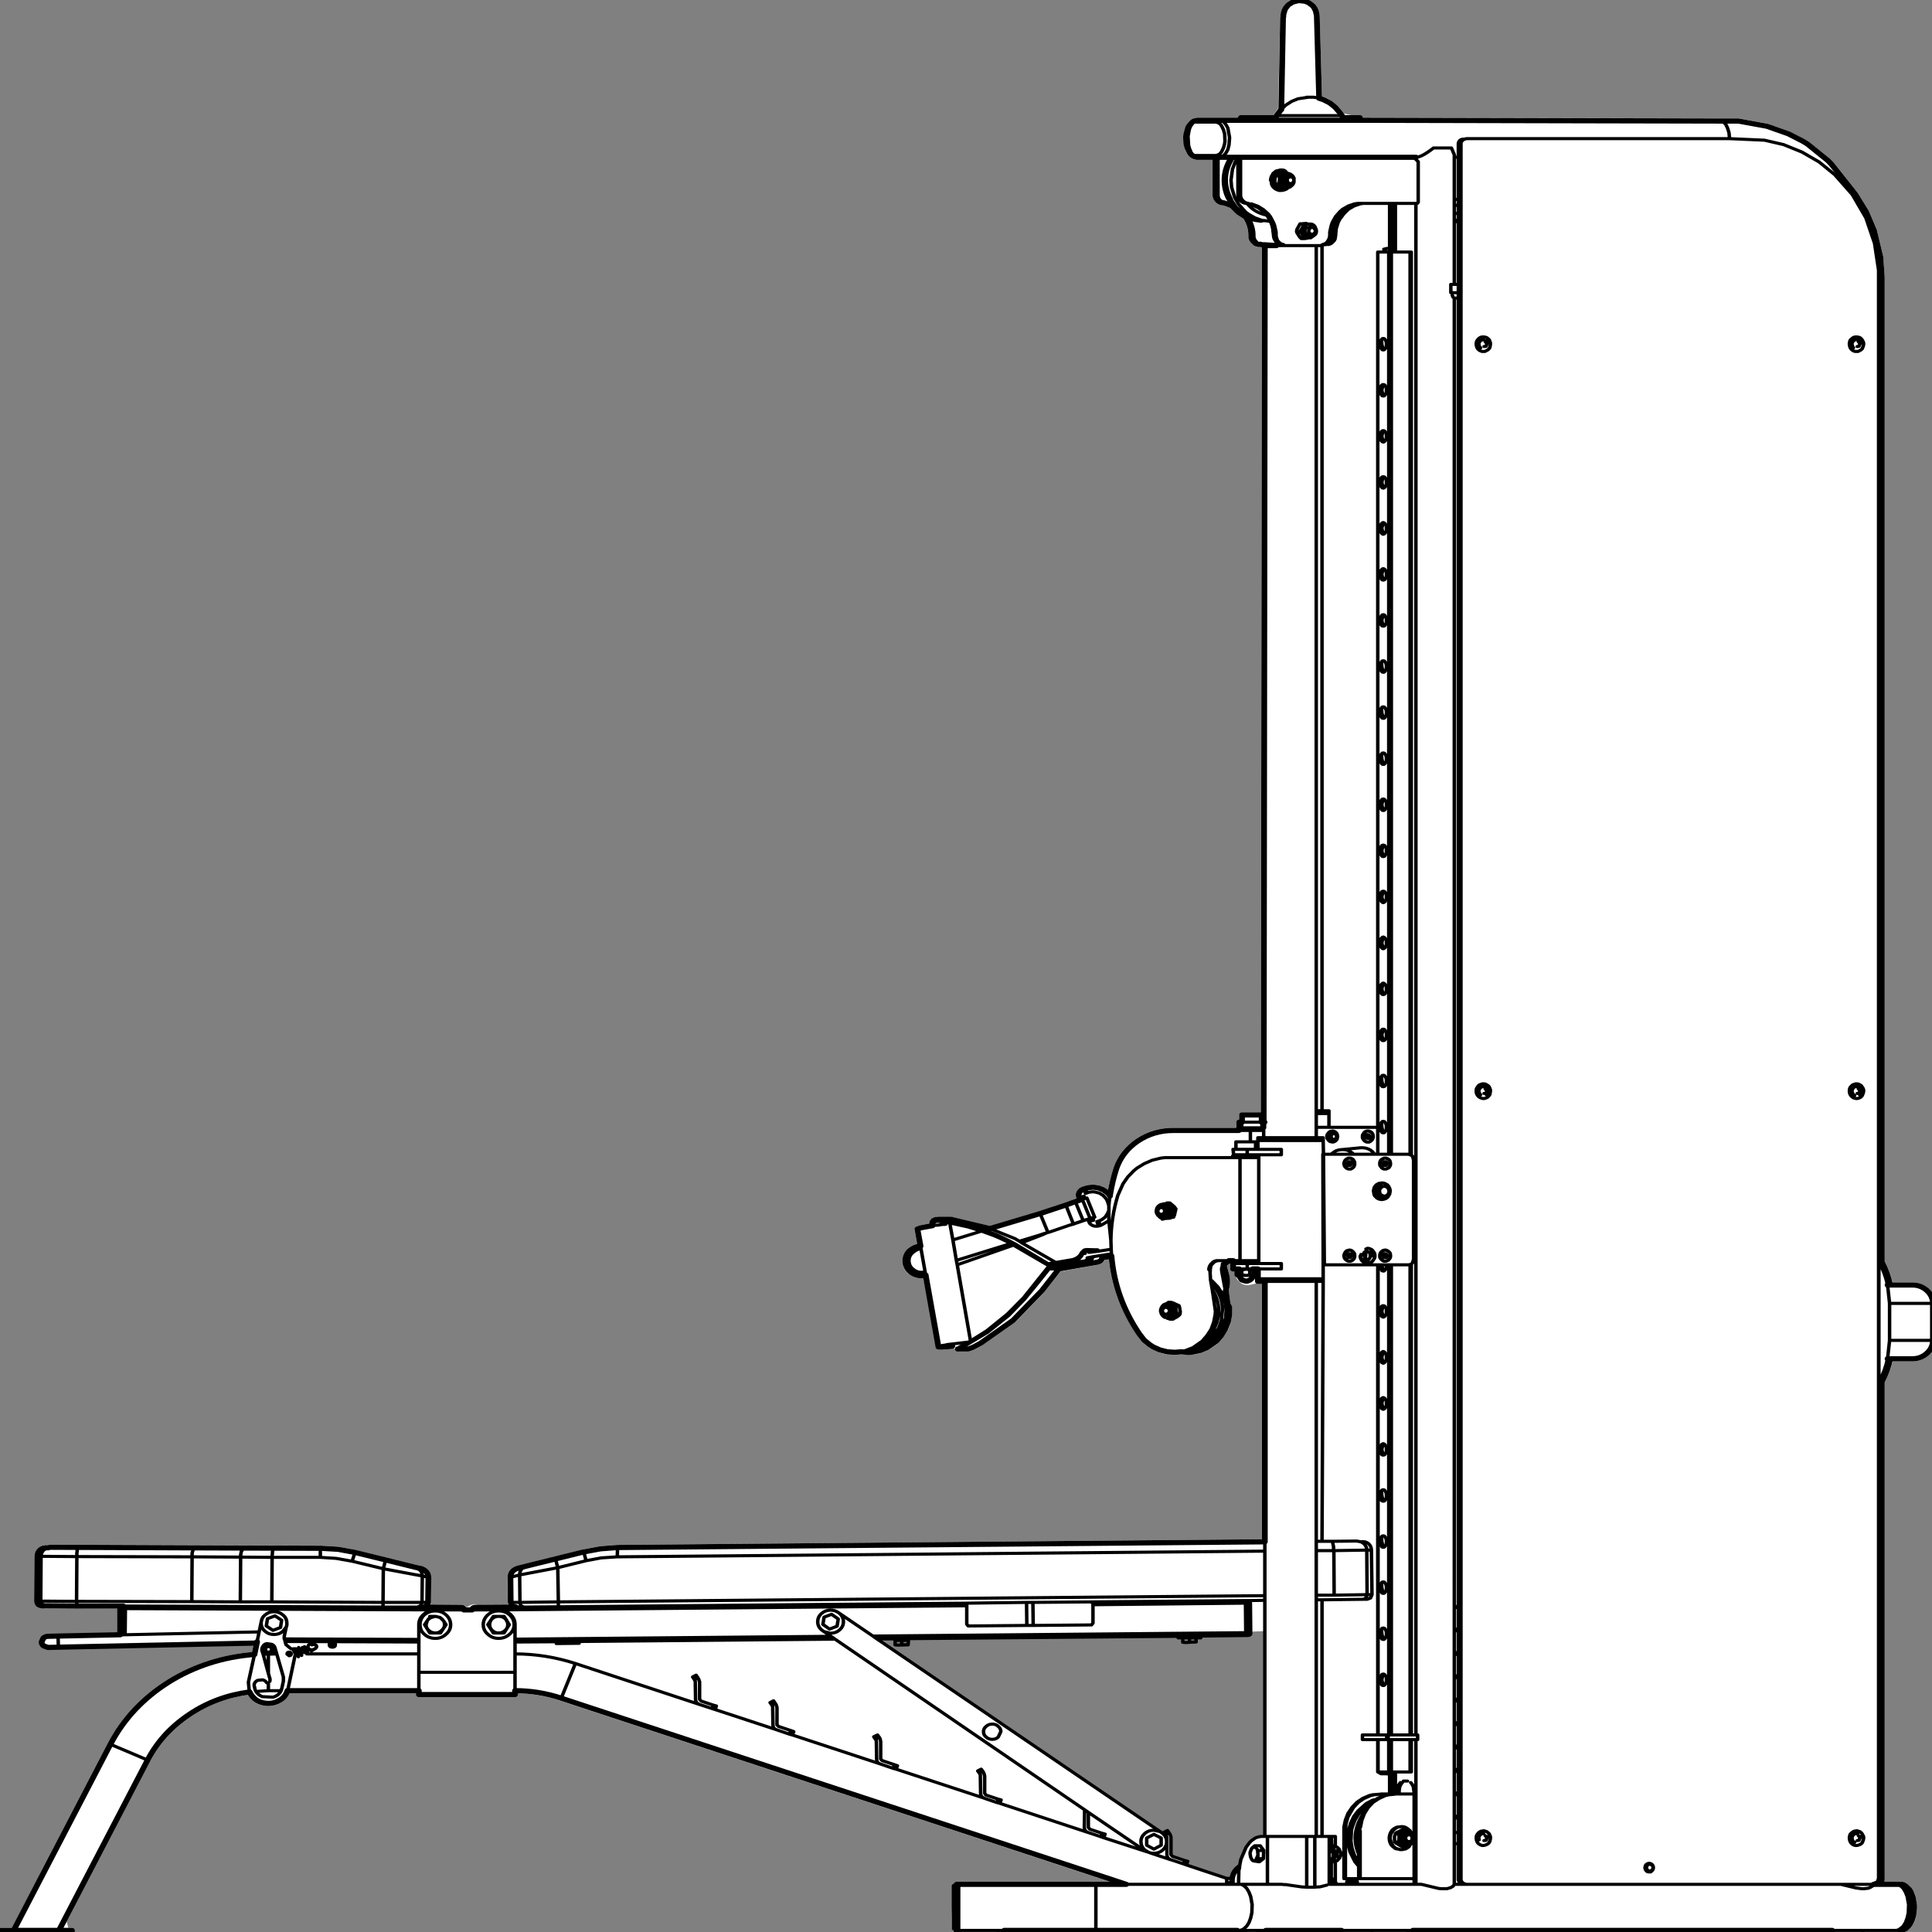 <svg xmlns:xlink="http://www.w3.org/1999/xlink" xmlns="http://www.w3.org/2000/svg" preserveAspectRatio="none" viewBox="0 0 100 100"><rect x="0" y="0" width="100" height="100" fill="#808080" stroke="none"/><defs><g id="sprite0"><use height="374.75" width="335.6" xlink:href="#shape0"/></g><g id="shape0"><path d="M324.1 44.1l-.35-.9.25.85.1.05m-.1-3.05l.05.1 1.35 3.55v.05l1.1 5.1v.1l.25 3.9V244q.9 1.9 1.4 4.05h3.4q1.65 0 2.85 1.2 1.2 1.2 1.2 2.85v7.15q0 1.65-1.2 2.85-1.2 1.2-2.85 1.2h-3.4q-.5 2.15-1.4 4.1v95.75l-.05.65h2.6l.25.05h.35l.3.1h.1l.25.15.15.15.75.8.05.05.2.35.05.1.3.85v.05l.1.4v.05l.2 1.45v.65l-.15 1.5v.1l-.25.85-.05.05-.35.75-.1.1-.25.35-.45.5-.2.15-.25.15-.25.1v.65l-.15.35-.35.15h-11.9l-.35-.15-.15-.35v-.55H245.6v.2l-.15.35-.35.15h-.45l-.15.2-.35.15H232.7l-.35-.15-.15-.35v-.55h-12.35q-1.15 1.05-2.7 1.05-1.6 0-2.75-1.05h-39.5v.55l-.15.35-.35.15h-8.3l-.35-.15-.15-.35v-.95l-.2-.15-.15-.35q-.05-4.05.35-8.55l.2-.3q.1-.15.3-.15h26.5l-95.1-34.95q-3.6-1.35-7.35-1.45v.25L90 328l-.35.15H73l-.35-.15-.15-.35v-.25H50.6q-.45 1.2-1.6 1.9-1.3.8-2.75.5h-.05q-1.85-.3-2.75-2.1-5.5.85-9.9 4.2-4.6 3.45-7.05 8.65v-.05l-14.45 31 .25 1.1v.1h.65q.2 0 .35.15l.15.35v1.05l-.15.35-.35.15H.5l-.35-.15-.15-.35v-1.05l.15-.35q.15-.15.35-.15h2.05l16.6-35.65q3.5-7.45 10.35-12.25 6.55-4.55 14.6-5.35l.35-1.75-35.65.85q-.45 0-.75-.3-.35-.3-.35-.75 0-.4.3-.75.3-.3.75-.35l13.4-.3.05-4.75-.05-.45h-.05l-.35.15L8.4 311h-.1l-.45-.15-.95-.25q-.5-.3-.5-1l.05-8.65q0-.95.65-1.6h.05q.65-.65 1.55-.55l.55-.1 46.85.2 3.05.2 2.95.65 11.4 3.1q.7.15 1.2.8.45.6.45 1.35l-.05 4.85-.05.4 5.2.05q.75 0 1 .5 1.2-.85 1.85-.5l5.35-.05-.05-.4-.05-3.9V305q0-1.65 1.65-2.2l1.6-.45h.05l9.8-2.7v-.05l2.9-.6h.05l3-.25 111.55-1.1v-49.3h-.7l-.3-.1-1.35.35q-1.1 0-1.7-.85-.35-.35-.4-.85l-.15-.4-.05-.55h-.35l-.35-.15-.15-.35v-1q-.3.1-.55.45l.45 1.9v.05q.2 1.35-.1 2.65l-.05.05v.05l.3 2.5.25.55.05.2v1.55l-.25 1.45v.1l-.5 1.35-.05.05-.65 1.2-.05.05-.85 1.1-.05.1-1.6 1.25-.1.05-1.2.55-.1.05-1.3.3h-.95l-1.05-.05-1.2.1h-.1l-1.3-.1h-.1l-1.25-.35-.05-.05-1.2-.6h-.05l-.55-.4-.05-.05-1-.9-.1-.1-.8-1.15v-.05q-4.2-6.8-4.9-14.7l-.65.1h-.05q-.3.75-1.25.95l-6.4 1.3-2.85 4v.05l-5 5.75-.1.05-5.6 4.4-.05.05-1.2.75h-.05l-.8.35h-.15l-.3.05h-1.35l-.35-.15-.1-.15-1-.55-.75.4-.25.05h-.35l-.3.05h-.25l-.3-.1-.2-.3-2.45-13.4h-.1q-1.4.1-2.4-.8h-.05q-1-.95-1.1-2.3-.05-1.4.85-2.45v-.05q.7-.8 1.75-1l-.5-2.8.1-.35.25-.2.6-.25.05-.05 1.55-.3v-.15q0-.2.15-.35l.05-.15h.05l.05-.15.25-.25.15-.1h.05l.3-.1.15-.05h.15l.3-.05h2.05l.15.05 6.65 1.75 8.55-2.85 6.45-2.45-.05-.05-.1-.55.05-.3.05-.25.1-.25.1-.15.15-.25.2-.2.15-.1.4-.2h.05l.3-.1.05-.05.45-.15h.05l.9-.1h.15l.9.15.15.05.8.35.1.1.5.4q.4-2.3 1-4.3 1-3.4 3.85-5.55 2.9-2.15 6.45-2.15h10.95l-.05-1.1q0-.2.15-.35.15-.15.35-.15v-.9l.15-.35.35-.15h3.25l.2-167.05-.3-.05-.05-.05-.1.05h-.3l-.3-.1-.05-.05-.25-.15-.2-.15-.45-.5-.05-.15-.15-.3-.1-.35-.05-.15v-.35q0-1.75-.85-3.25l-1.15-.85-.1-.05-.9-1-.05-.05-.05-.1-.1-.05-.8-.3-.05-.05-.35-.1q-.85-.05-1.35-.7-.5-.65-.45-1.45v-6.65h-2.85l-.25-.05-.25-.1-.1-.05-.25-.15-.1-.1-.45-.5-.1-.15-.45-1.05v-.05l-.2-.8-.05-.1-.05-1.4.05-.4.05-.1.3-1.25.15-.35.05-.15.45-.6-.05.05.15-.2.1-.15.2-.15.15-.1.25-.1.2-.05h.1l.3-.1h7.05l.15-.35.35-.15h5.7l.05-.15.65-1.1.05-.05.35-17.4.05-.35v-.3l.05-.15v-.15l.05-.15.05-.1v-.15l.05-.15.05-.1.05-.15.05-.2.1-.2.05-.05.4-.55.05-.1.2-.2.25-.15.25-.2.1-.05.35-.15.15-.05.7-.2.1-.05h.45l.8.1.2.05.65.3.1.1.7.6.1.15.15.2.1.2-.1-.15.1.15.15.35.15.35.05.15v.15l.05.1v.15l.05.15.05.35.4 15.55.5.2h.05l1.05.6.1.1.95.85.05.05.8 1.05.05.05.25.4 1.3.3h1.45l.35.15.15.35 65.05.15h.1l4.9 1 .1.05 3.7 1.45.05.05 2.55 1.45h.05l.8.55.05.05 3.55 3.2.05.05.6.7 4.15 5.85.05.05 1.85 3.35m1.75 17.85v-.7V58.9m-.2-7.4l.1.55-.05-.6-.05.05m.2 204.25v-.45.45m0 50v-1.65l-.05.55v.8l.05.3m0 53.05v.15-1.05.9m5.05 12.4l-.05.05-.15.45.2-.5m-.35-5.7l-.1-.1.2.3v.05l.25.7.1.15-.15-.45.05.05-.35-.7m-1.8 8.25h.3v-.1l-.3.1M323.2 41.9l.1.2-.1-.3v.1m-87.25-2.25v.1l.55-.1h-.55m-12.9-5.55V34H223l-.1.05v.05l.05.05.05-.05h.05m-6.15 8.25l-.2-.1.05.1.15.1.1.2.1.05-.2-.35m36.65-15.05l.1.2.35-.25-.45.05M246 39.45l-.4.2h.25l.15-.2m-6.6 55l.05.05-.05-.1v.05m0-8.9l.05.05-.05-.1v.05m.05 17.85l-.05-.1v.05l.05.05m-.05 88.9l.05.05-.05-.1v.05M48.35 327.65l.25-.2-.2.1-.05.1m-35.9 46.1v-.05h-.35l-.05.05h.4M7.9 300l-.1.05v.05q-.35.35-.35.85v.65l.15-.5v-.15q0-.5.3-.95m-3.95 73.7H1v.05h3l-.05-.05M239.4 210.1l.05.05-.05-.1v.05m.05-8.85l-.05-.1v.05l.05.05m-6.1 42.25l.05-.05-.05.05m-40.9-10.25l.05-.4-.1.05h-.05l.1.35m41.1 10.25l.15.1-.25-.35.1.15.05.1-.1-.05.05.05m5.45 44.8v2.25l.05.2v-2.2l-.05-.25m-22.85 27.25v.15l-64.55.65 49.15 37.35.55.2.15.05.35.25.1-.1.6-.35.1-.05.1.05.1.05.3.5v.15l-.1.15.05.05.15.55v3.35q0 .25.25.35l2 .7.1-.1.15.05h.05l.45.15.1.05v.15l-.2.55 6.85 2.55.1.1.4-.1q.15-1.5 1.55-2.5l.15-.05.15-.95.9-2.35.6-.9.3-.35.7-.55.35-.15.35-.1.35-.05h.4V315.4l-3.1.15m-13.85 38.8l.05.15.3-.15-.1-.15-.25.15m-5.05 2.8l.5.2-.5-.4v.2m20.55 2.65l-.05-.05-.15.05-.25-.1.2.1h.05l.2.05v-.05m-12.05.5l.1-.3-.1-.05-.15.3.15.05m-31.85 13.45v-.1l-.1.1h.1m44.35-.2l.25-.15h-.15l-.1.15m14.95.1v.1h.25l-.25-.1m86.2-9.35h-.25l.25.1v-.1" fill="#fff" fill-rule="evenodd" class="fill"/></g><g id="sprite1" transform="translate(167.8 187.35)"><use height="374.75" transform="translate(-167.8 -187.35)" width="335.6" xlink:href="#shape1"/></g><g id="shape1"><path d="M158.45-133.5l-.25-3.9-1.1-5.1-1.35-3.55-1.85-3.35-4.15-5.85-.6-.7-3.55-3.2-.8-.55-2.55-1.45-3.7-1.45-4.9-1h-2.85m27.65 30.1V56.75q1 2.1 1.45 4.45h3.85q1.45 0 2.5 1.05t1.05 2.5v7.15q0 1.45-1.05 2.5t-2.5 1.05h-3.85q-.45 2.35-1.45 4.45v95.9q.1 1-1.05 1m-.35.15H161.5m.2.05l.25-.05.3.1.25.15.75.8.2.35.3.85.1.4.2 1.45v.5l-.15 1.5-.25.85-.35.75-.25.35-.45.5-.25.15-.25.1-.25-.05h-.1m-.05.1v.05l.05 1.05h-11.9v-1.05H77.3v.7h-.95v.35H64.9v-1.05H51.85q-1.05 1.05-2.5 1.05-1.5 0-2.55-1.05H6.6v1.05h-8.3v-1.05m.35-8.9h-.35m132-340.55h.5M61.05-168l-.4-15.9-.05-.35-.05-.15v-.15l-.05-.1v-.15l-.05-.15-.1-.15-.05-.2-.1-.15-.1-.2-.15-.2-.7-.6-.65-.3-.8-.1h-.4l-.7.2-.35.15-.25.2-.25.15-.2.2-.4.55-.1.2-.05.15-.05.1-.05.15v.15l-.05.1-.05.15v.15l-.05.15v.3l-.05.35-.3 17.65m6.55-2.2l.8.3 1.05.6.95.85.8 1.05.35.55m-11.3 0l.75-1.15m-3 2.05H68.1l62.2.15m-77-.65H50m0 .5h1.45m-7.65 7.15h34m-34.3 0h.3m-3.85-7.15H47.35l.15-.45m0-.05H50m-2.65.5H50m-6.9 7.3v7q-.05.65.35 1.15.4.5 1.05.5h.05m1.4.5l.2.3.9 1 1.25.9.05.05m16.8-19.2H68.1v.5m-28.3.1h-.25l-.25.1-.2.15-.15.2-.45.6-.15.35-.3 1.25-.05.4.05 1.35.2.8.45 1.05.25.3.2.2.25.15.25.1.25.05m.05 0h3.55m7.45 16.85l.35.05h.35l2 .15h-2l-.2 169.3h.15m-.7-169.55h-.05l.1.05m.7.05v.15m-5.85-7.75l-.85-.35-.45-.15m6.35 8l-.3.05-.3-.1L50-140l-.45-.5-.15-.3-.1-.35v-.35q0-1.9-.95-3.55m113.35 330.8v.05m-1.8-124.6h-.45m-1-4.45l-.05-.1m0 23.35l.05-.1m1-4.45h.45M51.45 29.75h-.3m-3.45 0h-.5l.05 1.1v.1l-.1.05v.35H35.8q-3.4 0-6.15 2.05-2.7 2.05-3.7 5.3-.7 2.4-1.1 5.15m26.25-14.1v-1.4h-3.4v1.4m2.75 28.35v2.4h1.2v50.25M20.3 42.65l-.4.2-.2.2-.15.25-.1.25-.05.25.1.55.15.45-.8.3M-5.9 49.75l-.05-.55.05-.15.2-.3.15-.1.3-.1h.15l.3-.05h2.05l6.8 1.8 8.7-2.9 4.45-1.65 1.65-.65m6.25 10.5q.6 8.15 4.85 15.1l.8 1.15 1 .9.55.4 1.2.6 1.25.35 1.3.1 1.15-.1h.05m8.2-17.6h.7M24.85 44l-.2-.3-.3-.35-.7-.55-.8-.35-.9-.15-.9.1-.45.15-.3.1m3.2 13.25l.45-.05m.35-.05l.5-.1.3-.1M16 58.1l6.6-1.3q.8-.15.9-.9m14.8 18.3l-1.1-.1m8-9.25l.3.65v1.45l-.25 1.45-.5 1.35-.65 1.2-.85 1.1-1.6 1.25-1.2.55-1.3.3-.5.05h-.15m-39.65-.65h1.4l.25-.05.7-.3 1.25-.75 5.6-4.4 5-5.75L16 58.1m28.5-.9l.05.2q.5-.75 1.2-.9m-1.2.9v.05l.5 2.1q.2 1.25-.1 2.45m-.05.25l.3 2.55m2-6.7h-.3v1.1m2.65-1.1h.9m-4.3-1.05v1.05h.75m-.8-1.25l.05.2m-.05-.55v.35m1.05 2.5l.5.85.1.05.6.2h.25l.45-.2q.5-.35.55-.9l.2-.15v-1.1m-4.95 4.35l.05-.2M6.55 185.85h.05m-7.95-8.9H27.6m.05 0L-70.15 141q-3.9-1.45-8-1.45v.75H-94.8v-.75h-22.75q-.35 1.3-1.5 1.95-1.15.7-2.45.45-1.8-.3-2.6-2.15-5.8.85-10.45 4.35-4.7 3.5-7.2 8.8l-15.35 32.9h2.25v1.05h-12.45v-1.05h2.35l16.75-35.95q3.45-7.35 10.15-12.05 6.65-4.6 14.8-5.3m0-.05l.4-2.15-34.35.8-1.8.05-.75-.3q-.35-.3-.35-.75l.3-.75q.3-.3.75-.35l1.8-.05 10.75-.25v-5q.1-.45.45-.55h-7.9l-5.45-.05h-.6q-.9-.1-.9-.9l.05-8.65q0-.75.5-1.25.55-.5 1.3-.4l.5-.1 33.35.15 13.45.05h.05l2.95.2 2.9.6 5.3 1.45 5.25 1.45.85.2q.55.15.95.65.35.45.35 1.05l-.05 4.85-.25.65q-.25.25-.6.25l6.2.05h.3q.55 0 .55.5h1.4q.1-.5.55-.5h.3l6.7-.05-.6-.25-.25-.65-.05-4.85q0-1.3 1.3-1.75l1.6-.45 4.9-1.35 4.9-1.35 2.9-.6 2.95-.25 112.05-1.1m-4.85 75.05h.05m-51.7-112.7l-2.2-13.75h-.5q-1.2.1-2.1-.7-.85-.8-.95-1.95-.05-1.2.7-2.1.8-.85 1.95-.95l-.55-3.3.6-.25 1.95-.4m-1.6 9.65l.5-.1m4.6 13.7l-1.15.15h-.35l-.3.05h-.25m3 .35h.35M-94.1 123.4h.05m-52-.2h.05m23.15 7.15l.05-.25m-1.35 9.65l.05.05m46.1-16.4h-.05m76 53.9v8.15m-162.9.4h7.85" fill="none" stroke="#000" stroke-linecap="round" stroke-linejoin="round" class="line" transform="translate(167.8 187.35)"/><path d="M298.6 23.75l.2.15.45.5.3.7.25.9.1 1.15 6.05.3 3.3.85 3.2 1.45 2.95 1.9 2.7 2.45 3.05 3.85 2.35 4.5 1.5 4.9.7 5.2v1.3h.55m-1.05 310.3l-.5.15h.15m4.45 0l.2.05.1.05.25.15.75.8.35.75.35 1.35.1.95v.5l-.1 1-.3 1.35-.35.75-.25.35-.45.5-.25.15-.05.05-.15.1-.05.05h.05m-163.4 0h.35v-8.9M298.1 23.75l.25-.1.25.1m1.3 3.4h-45.55l-.35.1-.35.25q-.3.35-.25.8v334.85q-.05.45.25.8l.35.25.35.1h70.35M252.25 30.75v8.1l.7.05v-8.15h-.7v-.5l-.5-1.3h-3.1q-2.05 1.8-3.05 1.8v.4l.4.45v7.85l-.15.2h-.25v295.8h.3v.9h-.3v27.95h.95l3 .8.5.05h.9l.65-.2.45-.3.2-.35V57.95h.7V56.9h-1.3v-1.6h.6V38.85m1.15-10.55h-.45v2.45m1.05-3.5q-.5-.05-.8.25-.3.35-.25.8m-.7 13.35l.7-.1v-1.6l-.7.15m.7-1.2v1.05m-.7 3.25h.7v-.4l-.7.25m.7-1.5v1.25m-1.05 14.6l.15.4m.2-2.5h.7V43.2m0 12.1v1.6m4.15 8.55h.3l.25.05.25.1.4.4.2.6v.3l-.1.6-.15.25-.2.2-.5.3h-.5l-.25-.1-.25-.15-.2-.2-.15-.25-.1-.3-.05-.3v-.3l.05-.3.15-.3.15-.2.2-.2.25-.15.25-.05m-.3 2.1l-.15-.2-.1-.2-.05-.25v-.25l.2-.4.35-.25.25-.05m.3.4l.3.4.15-.25-.25-.35m.1.6l-.15.5-.35.05m64.8-.95l.3.4.15-.25-.25-.35m.6.15l.1.3v.3l-.05.3-.2.55-.2.2-.5.3h-.5l-.3-.1-.2-.15-.2-.2-.15-.25-.1-.3-.05-.3v-.3l.05-.3.1-.3.4-.4.25-.15.25-.05h.25l.3.05.25.1.2.2.15.2.15.3m-1.65 1.25l-.2-.4-.05-.25v-.25l.2-.4.15-.15.2-.1.2-.05.25.05m.4.75l-.2.5-.3.05m-99.7-45.75l.75-.85 1.05-.75 1.1-.5 1.2-.2.3-.1h1.2l.6.1.35.1m3.95 3.35h-11.3m.75-1.15h.05m4.7-2.4l-.6.1m-7.15 3.85v.5m1.85 0v-.5h.4m-3.7 0v.5m-6.2 0l.25.05.45.25.4.5.35.7.3 1.85-.1 1.4-.2.9-.35.7-.4.5-.45.25-.25.05m-.3-7.15q-.35.1-.35.35l.25.05.45.25.2.25.15.25.3.7.2.8.05 1.4-.05.45-.2.8-.3.7-.15.25-.2.25-.45.25-.25.05q0 .25.35.35m4-7.6v-.05m-.5 7.65l-.5.95-.45 1.35-.25 2.1.1 1.4.55 2 .65 1.25 1.25 1.55.5.4 1.1.7 1.15.45.1.05h.25l.35.05.55.1h.25l-.45-.9-.25-.3q-2-.45-3.3-2.2l-.25-.05q-.6-.1-1-.6t-.35-1.15v-7h.45v7q-.05.65.35 1.15.35.5 1 .6h-.25l.05.05.2.05h.55l1.1.45.95.65.85.85.35.5.55 1.15.2.6.25 1.25v.65l.05.35.2.65.45.5.25.15.2.05.1.05.3.2h6.2l.3-.2.3-.1.25-.15.25-.25.3-.55.1-.35.05-.35v-.65l.25-1.25.2-.65.55-1.1.75-.95.45-.45 1-.65 1.05-.4.6-.1h10.05m-34.7-1.75h.45v-7h-.45m1.45 8.65l-.65-.5q-.4-.5-.35-1.15m2.15-7.15q-1.95 3.4-.8 7.15l.25.65.8 1.5m2.4 2.25l.55.25.9.35 1.2.2.3-.1.1-.05h-.2l-.95-.15-1.15-.45-.55-.3-1-.8-.9-.95-.7-1.15-.5-1.3q-1.25-3.7.8-7.1m.75 7.15h.45m7.5-4.65l.25.15.3.4.55.2h.05l.15.15.2.15.25.45v.7q-.05.55-.7 1.05l-.3.1-.25.25-.1.05-.2.1-.3.1-.3.05h-.4q-.55-.15-.9-.5-.5-.5-.45-1.15l-.15-.35.05-.35.1-.35.3-.6.5-.45.6-.15.1-.05h.35l.3.05m-.15.7l.3-.15.05-.05.25.05-.6-.25-.35.2-.2.05-.2.1-.5.4h.55l.6-.3.1-.05.25-.1h.05l.3-.05h-.3m.95.2l-.35-.15-.25-.05h-.05m.1 0h-.05m-2.65 1.7v-.35l.1-.7.15-.3.4-.55.3-.2.45-.15m1 .15h-.9l-.3.1-.5.4-.2.25-.15.3-.1.65v.35l.2.65.2.3.45.4.3.1.3.05h.3l.25-.05h.3m-1.8-2.6l-.15.6v.6l.05.4h.6l.1-.35v-.25l.05-.2v-.4l-.1-.4m1.55.05h-.1l-.1.05-.2.2-.15.3-.05.3.05.35.2.25.25.15h.05l-.25-.15-.15-.25-.05-.35v-.3l.15-.3.25-.2.1-.05h.05-.2.05M222 35q.1-.7.7-.9-.45.4-.45.9v.05l-.05.2q.1.6.45.95l.2.15.75.1.4-.15q.45-.3.5-.85l-.1.2-.2.2-.1.05-.2.1-.1.05h-.05l-.3.05h-.2l-.2-.05-.2-.15-.25-.35-.05-.25v-.25l.2-.45.3-.3.2.05h.05l-.15.05-.2.2-.15.3-.05.3.05.35.2.25.25.15.15.05h.1l-.1-.05m0 .05l-.2-.05h-.05l-.25-.15-.05-.05-.25-.4v-.2l.05-.25.1-.2.1-.15.25-.1v-.05l.15-.05m.3 0l-.15.05-.2.2.3-.2.2-.05H223.55l-.1.05-.25.2v.05l-.15.25-.05.3.1.35.05.1.4.3.25.05h.1m-.7-1.35v-.05m.15.35l-.05.2.1.4.15.15.15.1.2.05.3-.1.15-.15.1-.2.05-.2-.1-.4-.15-.15-.15-.1-.15-.05-.35.1-.15.15-.1.2m-.5.8l-.1-.2-.1-.35.05-.3.15-.3.25-.15m.4 1.55h.1l-.1-.05-.25-.15-.2-.25-.05-.35m.2.75h-.05m-1.9-.05l.35.35.85.55h.6l-.2-.2-.15-.1-.15-.15-.7-.45m1.65.7h-.15l-.3.2m-.35-.3l.35.1h.3l.25-.15m-1.65.7l-.2-.1-.3-.15-.25-.2-.2-.25-.3-.6-.1-.35m1.35 1.65h.25m1.05-1.35l-.1-.15m.35-1.3h.2l.35.1.25.1.05.1.05.05.05.1.05.15m-.45-.5l.25.15.05.05.1.2.05.15m-.95-.65h-.05m.05 0h.05m.15 1.7l-.15-.05m11.3-12.4v-.5m.85.5v-.5m-1.35.5v-.5m11.2 8.05l-.4-.4m-38.45-6.6l-.15.6-.15.35-.1.35-.2 1.25.1 1.8.2.75.15.35.15.65m.95.5q-.25-.05-.25-.35h3.5m0-6.45h-3.5q0-.2.15-.25l.15-.1m-.05 7.15h.05m32.85 17.6l-.55.15.05.1.15.35.65.1h.15v-.7h-.45m-.5.25l-.05.45h.25l-.05-.1m.05.1h.6V223.3h.45V49.05h-.3m-11.9-1.25h.2v167.1h1.2v3.2H239V49.05h1.05m1.55-9.4v9.4h.45v-9.4m-.7 9.4h.25m.45 0h2.75V223.5l.2.15.2.75v19.2l-.2.7-.2.2v90.95h.8m-4.55-295.8v8.7m-4.55-8.7l-.55.1-1.05.4-1 .65-.8.9-.7 1.05-.25.55-.35 1.25-.1 1.3-.1.7-.15.3-.45.5-.25.15-.3.1-.25-.05-.1.05h-.1l-.3.05.4-.05.05-.05.15-.05.25-.15.45-.5.15-.3.1-.7.1-1.3.35-1.25.25-.55.7-1.05.8-.9 1-.65 1.05-.4.55-.1m-4.8 6.2h.45m-1.5 1.7h-.05M225 44.7l-.05.4h.55l.35-.55.1-.2.05-.1.15-.7-.3.05h-.3l-.55 1.1m1.15-1.15h.2l.2-.05.4.15h.25q.55-.1.9.45l.1.25q.3.6.1 1.1l-.15.25-.75.6h-.35l-.2.05-.15.05-.4.05h-.55l-.3-.35-.3-.55-.1-.15-.1-.3m2.15-1.45h-.1l-.1.05q-.5.1-.7.55l-.1.25q-.15.6.1 1.1.4.65.85.7m-.05-2.65h-.05m.3 2.05l-.2-.15.05-.25-.05-.2v-.2l.05-.2.1-.2q-.1-.3.05-.35l.25-.05.35.1.25.25.1.2.05.2V45.15l-.05.1-.05.15-.05.1-.1.1-.3.15h-.25l-.2-.05-.3.15-.2-.1-.15-.15-.2-.4v-.5l.1-.2.15-.2m1.65 1.15q.15-.6-.1-1.1l-.1-.25-.3-.25-.3-.15-.3-.05m-.1 1.65l.3.3.15.05.35-.1.15-.15.1-.15.05-.2v-.25l-.1-.15-.1-.2-.15-.1-.15-.05h-.2l-.3.2m.9-.05l.15.4V45m-1.35-1.3q-.7.05-.9.55m-9.4-4.5h.1l.55.2 1.05.55.9.75.5.65m.7 1.2l.1.25.2.6.15.75.1.5v.45l.45.2m-2.2-2.9h.05m-.15.05h.5m1.25 1.7v.25l.1.7v.2l.05.35.1.35.3.55.05.05.2.2.25.15.3.1.35-.05m-1.1.25h1.5m-1.5 0v-.65m-4.75-4.6q.85 1.6.85 3.3v.35l.1.35.15.3.4.5.3.15.2.05.05.05h.05l.3.05m.3 169.45v1.1h-.15v1.9h9.1V47.8m-2.05-1.35l-.1-.35-.15-.2-.25-.5-.3-.3m.55.8l.8.45m-10.5-6.7h-.2m-3.8-.1l.4.15.55.05.3.3m3.95 5.8h-.45m22.55 20.1l.05.9.15.75.2.35.1-.05.2-.3.1-.25.05-.25v-.5l-.05-.25-.1-.25-.2-.3-.15-.05h-.1l-.15.05-.1.15-.1.15-.1.25-.05.25v.5l.05.25.1.25.2.3.15.05H240.05m0 8.9l.1-.05.2-.3.1-.25.05-.25v-.55l-.05-.25-.2-.4-.1-.1-.15-.05h-.1l-.15.05-.1.1-.2.4-.05.25V76l.05.25.1.25.2.3.15.05H240.05l-.2-.35-.15-.75.1-.55m.35 8.4l-.15-.05h-.1l-.15.05-.1.1-.2.4-.05.25v.55l.05.25.2.4.1.1.15.1h.1l.15-.1.1-.1.2-.4.05-.25v-.55l-.05-.25-.2-.4-.1-.1m-.3 1.75l-.15-.7.1-.55m.35 8.4l-.15-.05h-.1l-.15.05-.1.1-.2.4-.05.25v.55l.05.25.2.4.1.1.15.1h.1l.15-.1.1-.1.2-.4.05-.25v-.55l-.05-.25-.2-.4-.1-.1m-.3 1.75l-.15-.7.1-.55m.65 8.9l-.2-.4-.1-.1-.15-.1h-.1l-.15.1-.1.1-.2.4-.05.25v.55l.05.25.2.4.1.1.15.1h.1l.15-.1.1-.1.2-.4.05-.25v-.55l-.05-.25m-.6 1.25l-.15-.75.1-.5m.65 8.9l-.2-.4-.1-.1-.15-.1h-.1l-.15.1-.1.1-.2.4-.05.25v.55l.05.25.2.4.1.1.15.05h.1l.15-.05.1-.1.2-.4.05-.25v-.55l-.05-.25m-.6 1.25l-.15-.75.1-.5m.1 8.3l-.15.05-.1.15-.2.4-.05.25v.55l.05.25.2.4.1.1.15.05h.1l.15-.05.1-.1.2-.4.05-.25v-.55l-.05-.25-.2-.4-.1-.15-.15-.05h-.1m-.05 1.85l-.15-.75.1-.5m-.15 8.5l.05.9.15.75.2.35.1-.05.2-.3.1-.25.05-.25v-.5l-.05-.25-.1-.25-.2-.3-.15-.05h-.1l-.15.05-.1.15-.1.15-.1.25-.05.25v.5l.05.25.1.25.2.3.15.05H240.05m-.4 6.9l.05.9.15.75.2.35.1-.05.2-.3.1-.25.05-.25v-.5l-.05-.25-.1-.25-.2-.3-.15-.05h-.1l-.15.05-.1.15-.1.15-.1.25-.05.25v.5l.05.25.1.25.2.3.15.05H240.05m-.4 6.9l.05.9.15.75.2.35.1-.05.2-.3.1-.25.05-.25v-.5l-.05-.25-.1-.25-.2-.3-.15-.05h-.1l-.15.05-.1.15-.1.15-.1.25-.05.25v.5l.05.25.1.25.2.3.15.05H240.05m-.25 7.25l-.1.55.15.75.2.35.1-.05.2-.3.1-.25.05-.25v-.5l-.05-.3-.1-.2-.2-.3-.15-.05h-.1l-.15.05-.2.3-.1.2-.05.3v.5l.05.25.1.25.2.3.15.05H240.05m.1 6.75l-.15-.05h-.1l-.15.05-.1.1-.2.4-.05.25v.55l.05.25.2.4.1.15.15.05h.1l.15-.05.1-.15.2-.4.05-.25v-.55l-.05-.25-.2-.4-.1-.1m-.3 1.75l-.15-.7.1-.55m.65 8.9l-.2-.4-.1-.1-.15-.05h-.1l-.15.05-.1.1-.2.4-.05.25v.55l.05.25.2.4.1.1.15.1h.1l.15-.1.1-.1.2-.4.05-.25v-.55l-.05-.25m-.6 1.25l-.15-.7.1-.55m.2 8.3h-.1l-.15.1-.1.1-.2.4-.05.25v.55l.05.25.2.4.1.1.15.1h.1l.15-.1.1-.1.2-.4.05-.25v-.55l-.05-.25-.2-.4-.1-.1-.15-.1m-.15 1.85l-.15-.7.1-.55m89.75 191.1l-.05.05m-11.85.1h11.05l.25-.05.25-.1.25-.15.5-.5.4-.7.3-.9.2-1 .05-1.6-.25-1.55-.3-.85-.4-.75-.5-.5-.25-.15-.25-.1m-7.4-152.35l-.2-.15-.2-.4-.05-.25v-.2l.2-.45.15-.15.2-.1h.45l.3.2.15.15.1.2.05.2v.2l-.05.25-.25.35m-.7-2.1h.25l.3.05.45.3.3.5.1.3v.3l-.05.3-.2.55-.2.25-.25.15-.25.1-.25.05-.25-.05-.3-.1-.2-.15-.2-.2-.15-.25-.1-.25-.05-.3v-.35l.05-.3.1-.25.4-.45.5-.2m.5.95l.3.4-.2.45-.3.05m-65.8.25l-.1-.25-.05-.3v-.35l.05-.3.3-.5.2-.2.5-.2h.3l.25.05.45.3.2.25.2.55v.3l-.1.6-.15.25-.2.25-.25.15-.25.1-.25.05-.25-.05-.25-.1-.25-.15-.2-.2-.15-.25m.6 0l-.15-.2-.1-.2-.05-.25v-.2l.2-.45.35-.25h.25m.5 1.55l.25-.35.05-.25v-.2l-.05-.2-.1-.2-.15-.15-.2-.15m0 .35l.3.4-.15.45-.35.05m69.85 37l.35 3.55h7.5m-9.3-8.1h.4l-.5-.3.1.3m1.45 4.55q-.45-2.3-1.5-4.55v23.35q1.05-2.25 1.5-4.55l.35-3.55v-7.15m-1.4 15.25h-.4l-.1.35.5-.35m-1 96.8l.1-.05.15-.15.25-.8V53.85M240 190.25h-.1l-.15.1-.1.1-.2.4-.05.25v.55l.05.25.2.4.1.1.15.05h.1l.15-.05.1-.1.2-.4.05-.25v-.55l-.05-.25-.2-.4-.1-.1-.15-.1m-.15 1.85l-.15-.75.1-.5m-.15 8.5l-.2.4-.05.25v.55l.05.25.2.4.1.1.15.05h.1l.15-.05.1-.1.2-.4.05-.25V200l-.05-.25-.2-.4-.1-.15-.15-.05h-.1l-.15.05-.1.15m.2 1.65l-.15-.75.1-.5m.05 10.15l-.15-.75-.05-.9-.1.15-.1.25-.05.25v.55l.05.25.2.4.1.1.15.05h.1l.15-.05.1-.1.2-.4.05-.25v-.55l-.05-.25-.1-.25-.2-.3-.15-.05h-.1l-.15.05-.1.15m-20.7 8.85v1.1h.3v-1.1m-.3 0H215.5m-.05 0v1.1h3.5m-.7 29.15h11.3v-2.7l-.05-21.35h.1l-.05-2.65h-11.3v1.7h4.05v1.05h-4.05l.15.2v20.6l-.15.2h4.05v1.05h-4.05m1.2 2.4h10.1v-.5m-14.6-29h4.3m-4.2-.15h.4m3.8 1.9h-1v.55m1-1.95h-2.3v2.2h.9v1.45h.4m-3.3-3.65h2m1.45 4.9h-4.5v.35h4.5m-4.35-.55h2.35v-1.05h-2.45l.1 1.05v.1l-.15.1m2.5-1.25h1.45m.4 1.05h-1.85m-1.95-1.05v-1.45h2.5m22.7-3.75l.05.9.15.75.2.35.1-.05.2-.3.1-.25.05-.25v-.5l-.05-.25-.1-.25-.2-.3-.15-.05h-.1l-.15.05-.1.15-.1.15-.1.25-.05.25v.5l.05.25.1.25.2.3.15.05H240.05m-.15 5l.1-.05.1-.05h.35l.25.1.2.15.05.05.1.15.05.05v.1l.05.1.05.25v.25l-.05.25-.05.1-.15.25-.05.05-.05.05-.1.05-.2.1-.1.05H240.05l-.1-.05-.2-.1-.3-.4v-.05l-.05-.05v-.05l-.05-.1v-.4l.05-.25.05-.05v-.1l.15-.2.2-.15.1-.05-.2.15-.15.15-.1.2-.1.4m.9-1l-.25.05m.9.2l-.15-.1-.2-.1-.2-.05M239 218.1v5.2h1.9m3.9.2l-.2-.1-.3-.1h-2.95m-10.15-4.5l-.45.1-.2.15-.3.45-.05.25v.25l.05.25.3.45.2.15.45.1.2-.05.2-.1.2-.2.15-.2.1-.55-.1-.5-.15-.2-.2-.2-.2-.1-.2-.05m.15.4l-.35.1-.1.15-.1.2-.05.2.05.25.1.15.1.2.35.1.35-.1.15-.2.05-.15.05-.25-.1-.4-.15-.15-.35-.1m.15.05l.15.1.15.15.1.35-.05.25-.05.15-.15.15-.15.1h-.2l-.15-.05-.1-.05-.05-.05-.1-.2-.1-.15v-.25l.1-.15.1-.2h.05l.1-.1.15-.05h.2m-.2.05l-.3.2-.1.35.1.4.3.2h.2l.15-.1.1-.1.1-.2.05-.2-.05-.15-.1-.2-.1-.1-.15-.1h-.2m-.25.1l-.15.2-.05.15v.25l.05.15.15.25m-1.5.25v-.55h-1.2m1.25 3.2h1.3l.55-.45.1-.05.05-.05.15-.1.4-.15.55-.1h.1l3.2-.35q1.65-.1 2.45 1.25h.55m-8.1 0h3.95l-.2-.2-.4-.3-.45-.25-.35-.1-.35-.05h-.3m.8 1.8h.1v-.05l.2-.1h.4l.1.05.1.05.1.05.1.1.05.05.1.15.05.1.1.25v.5l-.05.1v.05l-.1.25-.1.1-.1.1-.05.05-.2.1-.05.05H233.9l-.1-.05-.1-.05-.1-.05-.1-.1-.1-.1-.15-.2-.05-.2-.05-.15V224.95l.05-.1v-.05l.1-.25h.05v-.1l.1-.1.05-.05.1-.1m4-5.3l-.3-.1-.4.1-.2.15-.15.25-.15.3-.05.25v.15l.05.2.05.1.25.4.2.15.45.1h.15l.15-.1.2-.15.15-.2.15-.3.05-.35-.05-.4-.05-.1-.15-.2-.2-.2-.15-.05-.05-.05-.2-.05h-.1l-.25.05-.1.05-.1.05-.1.1-.1.1-.05.15-.15.2-.05.25v.1m1.25-.95h.1l.2.15.15.2.05.1.05.1v.05l.05.25V220.05l-.05.15-.05.2-.15.2-.1.1-.1.1-.1.05-.1.05-.05.05H237.2l-.25-.05-.2-.15-.05-.05-.1-.1-.15-.25v-.05l-.05-.05v-.05l-.05-.1v-.1m.75-.5l-.2.35h.3l.2-.3-.3-.05m-.2.35l.2.35.3.05-.2-.4m.2.4h.05l.2-.35-.2-.35h-.05m-3.7 4.65l.15-.1.2-.05m.45.1l.2.15.15.2m-.45-.4l-.25-.05m.7-.75h3.6m-4.75.9l-.2.1m1.4.3l.05.15.05.25m-.25.85l.15-.25.05-.15.05-.2m-.7-.5h-.3l.15.35h.3l-.15-.35m-.3 0h-.05l-.2.35.15.35h.05l.2-.35m-.2.35h.3l.2-.35m-.45 1.05l-.2-.05m.35.05h.2l.3-.2m3.6 4.4l.1.65.1.3.4.45.25.15.25.1.3.05-.2-.05-.25-.1-.25-.15-.4-.45-.2-.65v-.3l.15-.65.15-.25.2-.25.5-.3h.15-.25l-.5.3-.2.25-.15.25-.15.65m-4.8-6l-.1.2-.15.3-.05.2.05.35.15.3.15.2.2.15m7.05-.05l.15-.1.2-.3.1-.5-.1-.45v-.1m-1 .2l-.2.35.2.35h.05l.2-.35-.2-.35h-.05m.25.35h.3l-.2-.35h-.3m0 .7h.3l.2-.35m-1.3.15l.05.2.05.1.25.35.2.15.15.1h.15m.15 0l.2-.05m-.9 5.95h.1l.25-.05.3-.1.25-.15.2-.2.3-.55.1-.65-.05-.3-.1-.3-.15-.3-.2-.25-.5-.3-.25-.05h-.3l-.1.05m.4.6h.4l.1.05h.25l.15.2.15.2.1.5-.1.5-.15.2-.3.3-.25.1h-.4l-.35-.1-.3-.05-.15-.15-.05-.05-.1-.2-.1-.25-.05-.25.05-.25.05-.3.15-.25.15-.15.2-.15h.25l.2.1h.1l-.4.3-.2.4v.25l.1.5.15.2.4.2.2.05.2-.05.2-.1.2-.15.2-.45v-.25l-.1-.45-.15-.2-.2-.15-.1-.05m-1.05-.15h.15l-.4.35-.1.25-.1.5.05.3.1.25.05-.25-.05-.3v-.25l.2-.5.15-.2.2-.15h-.1m-.7.85l.2-.5.15-.2m-.1 1.5l-.2-.25-.05-.3v-.25m.2.95l.5.25m-11.15-16.55h1m1.2 3.2h-2.2m0-2.65h2.2M187.3 231.7l.35-.15.5-.15.15.45.35-.1 1.35 3.7m-2.55-3.3l.4-.15.45-.15m-1.65.6l1.35 3.65.2-.05h.05l.05-.05.5-.15.25-.1.15-.05-1.35-3.7m-.6 4.4l-.85.35 1.6-.6v-.05l-.75.3-.95.35v.05h.05l.05-.05m-1.4-3.65l1.3 3.65-.65.25.65-.2m27.6-12.85h-11.75l-.75.1-1.45.4-1.35.65-1.25.85-.6.55-1 1.15-.85 1.35-.9 2.25q-1.15 4.25-1.2 8.65l.05 1.8.05.9v.35m12.15 18.5h.1l1.85-.8 1.6-1.25.85-1.1.7-1.2.45-1.35.25-1.45.05-.7-.55-4.15-.2-1.25-.1-.65-.1-1.75-.2-.25.05-.35.1-.3.15-.3.45-.5.25-.15.3-.1h2.2m.7 0h1.2v-19.9m-26.75 5.95l.1.4.2.45.2-.1.75-.1.4.05.75.2.65.45.5.6.25.5.35-.15.1-.85M188.1 230l.1.4.2.45.3-.1m3.95.45v.15m-.45 1l.1.35.2-.05.05-.45m-.25.5l.15.55.05-.6m-3.45 3.1l-.25.1.2.5.35-.15q.25-.15.45-.15l-.15-.5-.45.15m-.2.65l.05.15.15.25.2.15.2.15.25.1.3.05h.25l.3-.05-.2-.45-.1-.4.3-.1.5-.25.6-.5.4-.65.25-.65v-.9 2.9l.35 3.75m-4-4.05l-.55.2-.25.1.2-.1m2.5.15l.1.4.2.45.2-.1 1.25-.8m9.1-3.15h-.1q-.55.3-.7.75l-.05.25-.05.3q0 .4.3.8l.05.05.15.1.3.2.8.05h.05l.05-.05.65-.7.1-.1.15-.15q.05-.6-.25-1.15l-.1-.1-.05-.05v-.05l-.15-.05-.1-.05-.5-.1H201.7l-.15.05m-.3.6q-.5.1-.35.7v-.15l.05-.2.1-.2.2-.15h.1l.25-.2q.35-.2.75.15l.15.15.15.2.05.2v.25l-.05.25-.1.2-.15.2-.4.2h-.2l-.15-.1-.05-.05.25-.05.2-.1.05-.1.1-.1.05-.1v-.15l.05-.1v-.15l-.05-.15-.15-.3-.1-.1-.3-.15-.35.1m-.2.15l-.15.15-.1.4.05.2.1.2.15.1.2.1h.35l.3-.3.05-.2v-.4l-.1-.15-.15-.15-.2-.1h-.15l-.2.05-.15.1m.6-.3h-.05l.2.05.15.05-.1-.05-.2-.05h.1l.1.05.4.05m-.75-.15l.1.05m.05-.5l.25-.1.2.05h.05l.25-.2h.5l.75.7.3.45-.25 1.2-.15.4-.3.05-.35.15-.8.05-.5.15-.1-.2q-.3-.1-.45-.35l-.15-.15m1.1-2.2l.1-.05m-.15.65l.15.1.15.3.05.3-.05.35-.15.25-.25.2-.1.05.15-.05.25-.2.15-.25.05-.35-.05-.3-.15-.3-.25-.15-.15-.05m.2.1l.1.1.2.3m-.4-.45h.2l.25.15.15.3.05.3-.05.35-.15.25-.25.2q.65-.25.5-1l-.15-.35m-.55-.2h.1l.25.15.2.3.05.3-.05.35-.2.25-.2.2h.05m.85-1.7l-.15-.15m-.15-.1l-.45-.2.35.15m-.1-.35l.35.45m-.5 1.45l-.2.25-.25.2-.1.05h.1l.2-.05m-.95.2v.05m.65-.2H201.65h.15m-.2.55l-.15-.2m.75.25h-.05l-.15.05-.3.1m1.95-.4h-.55l-.8.15v.05l-.15.05-.55-.05m.75-.2q.6-.1.75-.8m.95-.8h-.55l-.15.4-.25 1.2m-.1-2.1l.5.5m-12.8 3.3l.3-.1m1.85 4.65h-.3l-1.75.3-1.4.2-.4.05m1.8-.25l-.3-.25h-1.7l.6.45m-.6-.45l-.25-.05-.4.1-.45.5q-.4 1-1.55 1.35l-2.9.55-1.3.25-5.75-3.85q-2-1.2-3.55-1.9-2.05-.95-4.45-1.65l-3.9-1-1.25-.2m27.2 5.9l-1.7-.05m.15 1.6l.95-.2 1.7-.3 1.1-.2h.45m-1.6.65l.05-.45m-3.05 1.1l.35-.1.6-.45-.95.55-.6.1-4.2.85-1.65.35-4.2 5.85-2.75 3.1-3.6 3.25-2.8 1.95-.25.2-.6.4-.05.05-1 .5m23.8-16.35h-1.7l-6.6 1.3h1.7m4.9-1.3q.85-.15.95-1.05m13.6 8.8h-.5l.4.25.05.05.15.1.75.25h.5l-.25-.15-.15-.05-.55-.3-.4-.15m.85.65l-.05.4v.45l.2.8h.5l.05-.4v-.2l-.05-.2-.05-.45-.1-.4m-1.25-.25q.55.35.6.95v.05l.05.2q0 .65-.4 1.15l.3-.2.35-.25m-2.2-1.35l-.2.15-.1.2-.05.25q-.15-.45.35-.6l.2-.05.3-.2.6.15.35.55v.45l-.1.25-.15.2-.15.15-.2.1-.4-.1.45-.1.1-.1.15-.3.05-.3-.05-.35-.15-.25-.25-.2-.3-.05-.25.1m1.35 1.85h-.05l-.15.15-.15.1-.2.25h.5l.35-.25.2-.1.15-.1.3-.25.2-.25m-2.65.6q-.55-.4-.65-1l-.05-.25q0-.55.45-1.1l.2-.15.4-.15.3-.25m.4.25l-.35-.05.4.1m-.4-.1l-.35.05m-.35.75l-.15.1-.15.15-.1.4.05.25.1.15.15.15.2.1h.15l.2-.05.15-.1.15-.15.1-.4-.05-.2-.1-.2-.15-.15-.35-.1-.2.05m.85 1.35l-.15.05-.3.05m.55.8l-.55-.2.9-.15m6.65-7.25l.3.25.95 1.1.7 1.2.65 2 .1 1.45-.1 1.4-.65 2-.7 1.25-.45.55-1.55 1.4-1.25.65-1.3.45-1.25.2h-.35m1.15.1h-.2m4.25-12.1q1.1 1.85 1.1 4v.75l-.25 1.4-.7 1.95-.75 1.15-.9 1-1.05.8-.55.3-1.25.45.8-.1 1.15-.45 1.1-.65 1.4-1.4 1-1.75.45-1.35.2-2.1q.1-2.9-1.95-5.25m-3.7 13.35l.3-.05 1.25-.3 1.2-.55 1.6-1.25 1.25-1.7.3-.6.45-1.35.3-2.15-.1-1.4m-7.5 9.25l.5-.2m-25.45-26.5l1.35 3.65h.05l.3-.1 3.4-1.3m-13.8.65l4.35 1.95.75.5 3.55-1.2.5-.2.9-.3.35-.1m-1.25.4l.65-.2.25-.1m-.25.1l-.4.2-.3.15-3.6 1.55 5.9 3.8m-1.15 1.25l-2.05 2.85-2.2 3-2.75 3.15-3.65 3.25-4.8 3.2m21.7-18.45h-.4q-.4 1.2-1.75 1.55h1.5m-25.5-7.55l.4-.2h.15l1.5.15.15.05 3.7.9 2.3.8 2.1.85q1.45.65 2.95 1.55l.5.3.05.05 3 1.95 3 1.95 4.2-.8m-4.2.8l1.5.05m-6.55-4.75l.4.3m-9.1 19.15l-.3.05-.35.4m21.1-17.95q-.5-.1-.75.4m51.75-.4l-.25.4-.1.4v.15l.05.25.05.1.25.35.2.15.15.1h.3l.2-.05.2-.1.2-.2.15-.2.1-.5-.05-.45-.2-.3-.05-.05-.2-.15-.4-.15-.4.1-.2.15.1-.1.1-.05.1-.05.25-.05h.1l.2.05.15.1m-1.35.9v-.1l.05-.25.05-.05v-.1l.15-.2.1-.1m.45.45l.2.4h.3l-.2-.35-.3-.05h-.05l-.2.35.2.4h.05l.2-.35m.6-.75l.15.2.05.1v.05l.05.3v.25l-.05.25-.05.1-.15.2-.1.15-.1.05m-.6-.55h.3l.2-.35m-.45 1.05H240.05l-.1-.05-.2-.15-.05-.05-.1-.1-.15-.2v-.05l-.05-.05v-.05l-.05-.1V243m1.2.9l-.1.05h-.1m-.95.7v.35l.05.25.1.25.2.3.15.05H240.05l-.2-.35-.15-.85H239.05v90.8h1.85v-90.8h-.4v.35l-.05.25-.1.25-.2.3-.1.05M229.6 223.3l.15 21.35h9.3m1.45 0h-.8m1.2 0H244.3l.3-.05.2-.1m-10.4-2.65l-.25-.05h-.05l.2.05.2.1.2.15-.1-.1-.2-.15m.3.25l.15.2.1.2.05.3v-.2l-.1-.25-.15-.2-.05-.05m-.6-.3l-.3.1-.1.05-.15.05-.2.35-.15.3-.05.2.05.35.15.3.1.15.35.25.2.05h.3l.35-.2.25-.35.05-.15.05-.2v-.25m-1 1.15h-.1l-.1-.05-.1-.05-.2-.15-.05-.05-.05-.05-.15-.2-.05-.2-.05-.2v-.25l.05-.1v-.05l.1-.25h.05v-.1l.15-.2.05-.05.05-.05h.1v-.05h.1l.25-.1h.05m-.1.7h-.05l-.2.35.15.4h.05l.2-.35-.15-.4.3.05.15.35-.2.35h-.3m.2-.35h.3m1.65-.15l-.15.25.05.3.1.3.15.25.2.2.2.15.25.1h.1l-.25-.1-.25-.15-.3-.45-.1-.3-.05-.3.05-.25v-.1l.35.1.2-.5q.1-.1.45-.25l-.15-.4.3-.15.25.05.25.1.25.15.3.4.15.3.05.3v.3l-.05.3-.3.5-.15.2-.25.15-.25.1h-.5m-.55-1.55h.15l.25.55.05-.4q.1-.4-.25-.65m.2 1.05l-.2.25.75.05.1-.05.2-.45v-.2l-.05-.7h-.5l-.05-.2m1.05.95l-.45-.7-.05-.05m-8.1 2.45h.2m6.9-1.1q.15.4.65.4m-2.3-.9v.1l-.05.1v.05l-.1.25-.2.2-.05.05-.2.1-.1.05H234.15m5.85 8.6h-.1l-.15.05-.1.1-.2.4-.05.25v.55l.05.25.2.4.1.1.15.1h.1l.15-.1.1-.1.2-.4.05-.25v-.55l-.05-.25-.2-.4-.1-.1-.15-.05m-.15 1.8l-.15-.7.1-.55m.1 8.3l-.15.1-.1.1-.2.4-.05.25v.55l.05.25.2.4.1.1.15.1h.1l.15-.1.1-.1.2-.4.05-.25v-.55l-.05-.25-.2-.4-.1-.1-.15-.1h-.1m-26.6-17.55q-.6.15-1 .7m-1-.7l-.3.1-.3.15-.45.5-.15.3-.1.65v.35l-.05-.1m2.05.1v.05l.7 3q.15-1.75-.6-3.5l-.1.45q-.15-.65.25-1.3l.05-.05m.45 4.8l-.05.25m.3 2.55l-.35-2.35-.65-3.85m.35-1.15l-.25.65m2.85 1.25h1.15l-.65-.15v-.9l.7-.15h.2l.5.15.4-.2H215m2.25 0h.1m.9-1.05h-1.85v1.05m-2.45-1.05h2.45m-2.5-.2h4.5m-2.85 3.4l.85.2m.45-2.15v.9l.4.15h-1.15m.25 0l.5-.15m-1.7-2.7h3.25m-5.7 5.1l.05.4m27.1 13.9l-.15-.7.1-.55m-.15 8.5l-.2.4-.05.25v.55l.05.25.2.4.1.1.15.1h.1l.15-.1.1-.1.2-.4.05-.25v-.55l-.05-.25-.2-.4-.1-.1-.15-.1h-.1l-.15.1-.1.1m.2 1.65l-.15-.75.1-.5m-.4 9.15v.55l.05.25.2.4.1.1.15.05h.1l.15-.05.1-.1.2-.4.05-.25v-.55l-.05-.25-.2-.4-.1-.1-.15-.1h-.1l-.15.1-.1.1-.2.4-.05.25m.45 1l-.15-.75.1-.5m.05 10.15l-.15-.75-.05-.9-.1.15-.1.25-.05.25v.55l.05.25.2.4.1.1.15.05h.1l.15-.05.1-.1.2-.4.05-.25v-.55l-.05-.25-.1-.25-.2-.3-.15-.05h-.1l-.15.05-.1.15m.35 8.7h-.1l-.15.05-.1.15.05.9.15.75.2.35.1-.05.2-.3.1-.25.05-.25v-.5l-.05-.25-.1-.25-.2-.3-.15-.05m-.35.2l-.1.15-.1.25-.05.25v.5l.05.25.1.25.2.3.15.05H240.05m-3.95-1.05l-.75-.15-4.2.05.2 1.1v.3l.05.4 5.7-.1q0-.7-.5-1.25l-.5-.35q.75-.15 1.3.35.5.5.5 1.25l.1 8.6-.25.65-.6.25h-.65l-7.15.1v45.7h2.3v1.9l-.3.4q.2-.35.6-.25l.4.45.05.25.1.15.1.35v.4l-.1.2-.1.3-.45.55m-2.4-111.9l-.2 50.2h1.8m5.95 1.7h.8m.1 8.6h-.85v.05l-.2.6-.45.25m-5.1-9.4l.05 8.6 5.7-.1-.05-8.6m3.05 6.2l-.15-.05h-.1l-.15.05-.1.15.05.9.15.75.2.35.1-.05.2-.3.1-.25.05-.25v-.5l-.05-.25-.1-.25-.2-.3m-.5.15l-.1.15-.1.25-.05.25v.5l.05.25.1.25.2.3.15.05H240.05m-20.6-10v56.95h8.9v-107.2m-11.95 62.2v-.55h-.3v.55h.3l.55-.05q0-.4-.4-.5h-.15m.15 0l2.9-.05m-3 6.8v-.55h-.3v.55h.3q.65 0 .55-.6l-.55.05-.05-5.65m-8.05 6.3l-3.9.05v.3H208.35v-.35l7.8-.1M240 314.8h-.1l-.15.05-.1.15.05.9.15.75.2.35.1-.05.2-.3.1-.25.05-.25v-.5l-.05-.25-.1-.25-.2-.3-.15-.05m-.35.2l-.1.15-.1.25-.05.25v.5l.05.25.1.25.2.3.15.05H240.05m-.25 7.25l-.1.55.15.75.2.35.1-.05.2-.3.1-.25.05-.25v-.55l-.05-.25-.1-.2-.2-.3-.15-.05h-.1l-.15.05-.2.3-.1.2-.05.25v.55l.05.25.1.25.2.3.15.05H240.05M239 244.65v90.8h.05m1.85 0h.45v-90.8m3.25-.05v90.85h.2m-3.45 0h3.25m-12.95 24.25l-.3-.35-.35.25-.15.1.1-.15h-.35v.4h1.05v3.9l.3.45h1.7v-.55h1.8v.55h9.85v-1.1H233.15v-9.95l.25-1.35.45-1.3.7-1.15.85-1 1-.75 1.15-.55.55-.15 1.2-.1.3-.05h1.45V343l-.65-.05h-.85l-.5-.35H239v-6.25h-2.65v-.9H239m-10.65-37.4h1m-1 11.3h1m-12.4.65l.05 5.65m11.35-7.2h3.1m-3.1-8.6h3.05m-15.3 10.2l.05 5.65-64.55.65.7.55h3.6l1.4-.05 47.15-.45m-14.75-6.3l-.3-.35-10.1.1.05 4.45 10.1-.1.25-.35v-3.75m29.75-1.55l-122.3 1.2v.95L168 310l10.2-.15h1.1m-96.25.95v.5h3.85l80.95-.8v-.2q-.1-.25.15-.3m5.3 23.8q-.4-.45-1.05-.45-.6 0-1.05.45-.45.4-.45 1 0 .65.45 1.05.45.45 1.05.45.65 0 1.05-.45l.45-1.05q0-.6-.45-1m4.9-23.95l.05 4.45h1.1m-11.5-3.8v3.55l.25.35 10.15-.1m27.4 3.3h.35-.35l-.4-.05v-.85m2.3 0v.8l-1.15.05-.4.05m.4-.9v.85m-54.8-1.2l-5.8-4.4.05.05q.65.65.65 1.6 0 .9-.65 1.55t-1.6.65l-1.1-.3 1.2.9.7.55 43.2 32.95.65.5 9.95 7.55.45.15-.65-.45-.05-.05q-.6-.65-.6-1.55t.65-1.55q.65-.65 1.6-.65l1 .25h.05l-49-37.2m-7.25.05l-44.35.45.05.35-3.95.05v-.35l-7.15.05v2.3q5.3 0 10.45 1.85l21.45 7.9q-.65-.3-.65-1l-.05-3.5-.15-.3-.3-.5.6-.35.3.5.15.3.15.5v3.35l.25.35 2.15.8.5.15-.2.7 10.5 3.85q-.5-.25-.5-.9l-.05-3.55-.15-.3-.3-.45.6-.35.3.5.15.25.15.55v3.35l.25.3 2.15.8.5.2-.25.65 15.1 5.55q-.5-.25-.5-.9l-.05-3.55-.15-.25-.3-.5.65-.35.3.45.15.3.1.55v3.35l.25.3 2.15.8.5.2-.25.65 15.25 5.6q-.6-.25-.6-.95l-.05-3.55-.15-.3-.3-.45.6-.35.3.45.15.3.15.55v3.35l.2.35 2.15.8.5.15-.25.65 15.2 5.6q-.55-.3-.55-.95l.05-3.4m.5 4.35l.15.05 2.15.8.25-.65-2.15-.8-.25-.35v-2.9m2.15 4.7l.5.2.25-.7-.5-.15m10-.35l.6.45q.55.6.6 1.35v-.7l-.25-.45-.25-.5.6-.35.3.5.15.25.15.55v3.35l.25.35 2.15.8.5.15-.25.7 7 2.6h.8q.1-1.5 1.45-2.5l.2-1.15.9-2.35.6-.9.3-.35.7-.55.35-.15.35-.1.35-.05h.6m-20.15 3.05l.35.15.5.05h.1q.9 0 1.5-.6l.05-.05q.65-.65.65-1.6 0-.9-.65-1.55l-.25-.2-.25-.2m.5 3.55q.65-.6.7-1.5v-.25m-1 .85l-1.25.75-1.25-.75v-1.4l1.25-.7 1.25.7v1.4m1-.6v2.4q0 .7.65 1h.05l2.15.8.25-.65m-5.95-1.45l3.5 1.3m2.2.8l.5.2m-2.95-6.15l-.65.35m-10.7.55l7.3 2.65m-25.3-9.3l-.5-.15-2.1-.8-.1-.05m-.2-5.15l-.6.35m3 5.65l.25-.65m-.05 26.4v-1.05h-6.8m6.8 0h1.1m21.05-8.9h17.45v-1.15M44.55 319.9v-.05M190.2 373.2v-8.9m50.6-28.85v.9h4.8m-5.05-.9v.9h.25m-1.8 0h1.55m.8 0v6.25h3.25v-6.25m-2.55 6.25v4.25H242.35v-.25l.15-1.15.1-.3.3-.5h.35l-.2.25-.25.55-.1.75v.65h2.6v-.25l-.15-1.15-.25-.55-.2-.25m-3.35-2.05h-.3V343m0-.05h-.65m.5-6.6v6.25h.15m-2-6.25v6.25h1.85m1.25 4.25l-.25.05-.95.1-.6.15-1.1.55-1.05.75-.85 1-.65 1.15-.45 1.3-.25 1.35-.3.7.05-.5q-.45 1.9-.05 3.8v-3.3h.25v9.25m-.25 0v-2.4l-.65-.85-.85-1.9-.3-1.4-.1-1.4.15-1.4.35-1.35.55-1.3.75-1.1 1.4-1.4 1.1-.65.2-.05.4-.1.25-.2 1.15-.55.55-.15 1.25-.1m-.3-4.3v4.25h.45m-.55-4.25v4.25h.1m.75 0h.35m0-.25h-.35m-1.3.25h.45m3.3-10.5v6.25h-.2m-.45 1.75h-.7m-4.15 2.55l-.9.1-.6.15-1.15.55-1 .75-.85 1-.95 1.8-.35 1.35-.1 1.35v9.25m4.1-14.4l-1 .85-.8 1.05-.65 1.2-.45 1.3-.15.65-.1 2.1.2 1.4.4 1.3.6 1.2.15.2v-1.55q-1.4-3.65.45-7.25l.05-.1.55-1.15.75-1.05.3-.35-.3.2m.3-.2l.15-.15.75-.55m-3 12.9v-.45l-.6-1-.3-.65-.4-1.35-.2-1.4.1-2.1.35-1.35.55-1.3.75-1.1 1.4-1.4.95-.7m-2.55 5.45l.05-.85.35-1.35m-2.75 2.7h-.25m-1.5 3q-.2.05-.45.2l-.05-.3H231v.15l.35.35m-.2-.5l.5.1m-.5.45l-.05-.1.15.4-.05-.15-.05-.15-.25-.35.05.05.15.2m-.2-.25l-.25-.2h-.05V358h.65v-.3l.15.4-.15-.5-.05-.05m-.55-.7h.35l-.4-.5v.5m0-.5v-1.3m.35 0l.05 1.8m-.05 2.7h.05l.25-.4.05-.2v-.55l-.05-.4m-.65 1.95v.5l.35-.4.05-.1m-.4-1.95v1.55m1.8-1.75l-.1-.05h-.1l-.1.05-.05.15-.1.15v.6l.15.3.15.05h.1l.1-.05.05-.1m-1.1-.8v.55l-.05.25.1-.1.15-.1-.05-.45-.25-.6-.05-.05m.4.5l-.05.3.1.2v-.05l-.05-.2.05-.1-.05-.1v-.05m.05.15v-.2l.1-.25m-.1.8v.1l.1-.3v-.25l-.1.3v.1m0 .15l.05.3-.05-.05v-.3l-.05.05v-.05l-.05.05m0-.3l.05.25h.05v-.05m-.45.55l.05-.15v-.05l.05-.05m.25-.5l-.05-.15m.15.2v-.2m-.35 1.1l.1-.55m-.45.8l.35-.7m4.35 1.45v-.3m0-1.55v-1.25m8.1-3.95l-.3-.1-.35-.05-.25.05h-.05l-.35.05-.3.15-.5.45-.4.65-.1.35-.05.35v.4l.2.7.15.35.2.3.25.25.3.2.5.15.1.05h.35l.65-.15.55-.4.3-.55-.05.05-.15.05-.55.2-.25.2h-.55l-1-.65-.2-.2-.05-.4v-.65l.15-.6.2-.2.5-.25.15-.1.4-.2h.55l.25.2.5.2.15.15-.15-.35-.5-.45-.3-.2m.15.65l-.3.05.55.05-.1-.1h-.15m.8.4l.35.45-.3-.45h-.05l-.15-.15-.4-.15m.55.3v-.05m-1.9-1.1l-.5.05-.3.15-.3.2-.25.25-.2.3-.15.35-.1.35-.05.35v.4l.05.35.1.35.15.35.25.3.5.45.7.15m-.7-3.05h.55l.4-.2.15-.05.1-.05.2-.15h.1V354l.1-.05.2-.2m-.3.3l.1-.05h-.1m-.3.2h.05l.05-.05.2-.1m.05.8l.25-.2.2-.1-.3.1-.2.2-.15.25v.05l-.05.3.1.3.15.25.25.2.1.05h.2-.1l-.1-.05-.25-.2-.15-.25-.1-.3.05-.35.1-.25m.45 1.4l-.25-.25-.2-.25-.1-.3.05-.35.15-.25.25-.15v-.05l.1-.1-.1-.1-.2.05-.2.15-.15.15-.1.2-.05.25v.25l.05.25.1.2.15.15.3.1.1.05m-2-.1h.6l.1-.4v-.2l.05-.25-.1-.8m.7-.3l-.4 1v.25q0 .6.4.95l.05.05.75.2.4-.05m-.55-1.9l-.15.15-.15.3-.05.45v.15m-.15 0l-.15-.2.1-.4m.2.45l-.05-.15v-.35m.15 1.9l-.3-.3h-.05l-.8-.55m2.6-1.25l.05.45-.1-.55.05.1-.1.45-.05.2v.05l-.15.35-.25.2-.25.1-.3-.05-.25-.2m.85.55l.15-.1.4-.85v-.25m-.4-.45l-.15-.1-.2-.1-.35.1-.15.15-.1.15-.05.2.1.45.1.15.15.1.2.05h.15l.2-.1.15-.1.1-.2v-.4l-.05-.2-.1-.15m-.1 1.6l.1-.05m-.85.35h-.15l-.4-.1m.7-.05l-.15.15m-25.85.7l.1.3 1.05-.05-.6-.9h-.95l.2.35-.5-.05-.15.1-.15.3-.2.6v.3l.1.6.1.25.15.3.1.1.25.1.3-.2.35-.9v-.3l-.05-.6m-.5-.95l-.3.3m-.05 2.55l.2.1h.05l.9.15.7-.6h-.95l-.35.25m.35-.25v-.65m1-.95l-.05 1.6m.7-4.3v9.25h2.5l.3.05h.35l2.8.45.85.05v-9.8m0 9.8h1.4v-9.8m-14.45 8.1l-.05.4h.35q0-1.4 1.1-2.35l.05-.55m-1.15 2.9v.75h.95l.05-2.7.1-.4m-1.45 2.35v.75h.35m.7 8.9h.4l.25-.05.25-.1.25-.15.5-.5.4-.7.3-.9.2-1 .05-1.6-.25-1.55-.3-.85-.4-.75-.5-.5-.25-.15-.25-.1h-.4m-2.05 0h.75m0-.3h-.75m4.3 9.9q1.15 0 2-.7h-4q.85.7 2 .7m-2.1-.7h.1m4 0h.5m-4.35-8.9h4.6m25.4 0h.3m-11.95 0h1.8m-3.8-.45l-.7-.8-.35-.3v.6l.8.95h.55m-1.75.15l-1.05.3-.25.05h-.25l-.55.05m2.5-1.5v.95h.8m6.55 9.95v-1.05h-5.25m11.45.7v-.7h-6.2m6.2 0h.95m-16.75-18.15h1m1.25 7.7v-2.3m14.7 2.75v-16.35m-14.35 13.2v3m-41.55-53.3l26.7-.25m0 .5l-26.4.3m62.55.35h.7V57.95m0 252.7V363.15h.45m-.45-52.3h-.7m0 4.35h.7m0 .15h-.7m0-.35h.7m-.7 4.55h.7m0 .15h-.7m.7.2h-.7m0 4.35h.7m-.7-.2h.7m0 .35h-.7m0 4.15h.7m0 .2h-.7m.7.15h-.7m.7 4.35h-.7m0-.15h.7m0 .35h-.7m33.5 27.1l-.15.15-.05.15-.05.25.1.35.15.15.15.1.2.05.15-.05.15-.1.15-.15.1-.15v-.45l-.1-.15-.15-.15-.15-.1-.15-.05-.2.05-.15.1m.3-.3l.2.05.15.1.15.15.1.2.05.2v.25l-.05.2-.1.2-.3.3h-.4l-.2-.05-.15-.15-.15-.2-.1-.4.1-.45.15-.2.15-.1.2-.1h.2m-33.8-22.45h.7m0 .15h-.7m0-.35h.7m0 4.7h-.7m0-.2h.7m0 .4h-.7m.7 4.5h-.7m0-.2h.7m-.7-.15h.7m3.65 7.55l.25-.15.55-.1.5.2.4.4.2.55v.35l-.1.55-.15.3-.2.2-.25.15-.25.1-.25.05h-.25l-.25-.1-.25-.15-.2-.2-.15-.25-.1-.3-.05-.3v-.3l.05-.3.15-.3.15-.2.2-.2m-4.35-3.05h.7m0 .2h-.7m.7.15h-.7m.7 2.8h-.7m0 2.15h.7m5.1-1.4l-.15.25-.15.5-.35.05m-.85-.15l-.05-.25v-.25l.1-.25.1-.15.2-.2.15-.05.25-.05m.3.4l.3.4m-4.95 7.85q-.05.45.25.8.3.3.8.25m-1.75.1h2.1m68.15-10.15l.2.2.15.2.25.55v.35l-.05.3-.2.55-.2.2-.25.15-.25.1-.25.05h-.25l-.3-.1-.2-.15-.2-.2-.15-.25-.1-.3-.05-.3v-.3l.05-.3.1-.3.4-.4.25-.15.5-.1.55.2m.15.9l-.15.25-.2.5-.3.05m-.45.35l-.2-.15-.1-.15-.1-.2-.05-.25v-.25l.1-.25.25-.35.4-.1.25.05m.1.35l.3.4m3.2 7.85h.55m-7.1 1.15l2.6.7 1 .15h.45l.75-.1.3-.15.45-.3m4.85 8.45l.15-.05m-1 .2h.45l.3-.1h.05m-.35 1.15v-1.05h.3m-6.5 1.05v-1.05m4.65-113.95h7.5m-90.5-210.2V223.4m-76.1 35.95l-2.3-14.7-.15-.85-.6-3.95-.5-3m-3.05.25l.55-.1h.35l.9-.15h.3l.25-.05m-6 5.5q-.65.75-.6 1.7.05 1 .8 1.7.7.65 1.7.6l.5-.25-.5.05q-.9.05-1.6-.6-.65-.6-.7-1.5-.05-.95.55-1.6.6-.65 1.5-.9-1 .05-1.65.8m3.6-5.2h.05m-1.15 9.55l-.1-.6-.8-5m.9 5.6v.1m2.55 13.8l.25-.3.6-.1.35-.1 3.45-.45m-100.7 42.05l-.4 1.7 6.75 1.4q0-.6-.35-1.1l-.75-.55m-50.7 7.45h.4l44.6.2v-.9l-19.25-.1H42.1l-8.4-.05-19.95-.05.1.9m60.75-.7h-1.05l-.25.65-.55.25h.95m-6.9-.9l.05-6.5-5.4-1.45-2.75-.55-2.8-.2h-8.3l-.05 8.6m26 .1H66.8m0 .9h5.95m1.9-5.75l-1.05-.25-.05 5.1m-17.5-10.45l-.1.5v.9l-.05.35m-8.15-1.5l-.1.5v.3l-.05.35v.35l-5.45-.05-.05 8.65m19.85-9.55l-.5 1.7m-2.9 16.1q0-.55-.5-.55-.55 0-.55.55 0 .5.55.5.5 0 .5-.5m-.5-.35q-.35 0-.35.35l.35.35q.35 0 .35-.35t-.35-.35m-8.55-5.35q-.65-.65-1.6-.65-.9 0-1.55.65-.5.45-.6 1.15l-.05.25v.15q0 .95.65 1.55.65.65 1.55.65.95 0 1.6-.65l.55-.8.1-.35v-.4q0-.95-.65-1.55m-1.4.15l1.15.85-.2 1.4-1.3.55-1.15-.85.2-1.4 1.3-.55m1.95 2.15l-.35 1.8v.45l.05.05L73 317v-2.85q0-1.2.85-2 .8-.8 1.95-.85l-53.6-.25v.05l-.05 5 23.2-.55.35-1.85m7.9 6.1H73v-2.3l-23.15-.1.15.6.8.75q.35.1.55.3l-.05-.05v-.2h.4l-.25.05.05.25.05.1.05.05.2.1.2.55-.05-.8.45.7-.05-.25-.15-.3.15-.35-.15-.35m-.85.5v.1l.2.45.05.3m-1.05-.45q-.35 0-.35.35v.05l.05-.05.4-.35h-.1m-.35.4l.35.3q.35 0 .35-.35h-.65m.65 0q0-.3-.25-.35m-3.7.35l-.45-.1q-.3.05-.4-.2l-.15-.8q.05-.4.45-.65l.8-.15q.45.1.65.45.25.35.15.8-.05.45-.5.5l-.55.15v.05l1.45-.05-.3-1.15q-.1-.5-.55-.7l-.85-.15q-.5.1-.7.55-.25.4-.15.85l.2.65h.9v3.7l.2.8q.15.35.05.75m.3-6.2q0-.5-.55-.5-.5 0-.5.5 0 .55.5.55.55 0 .55-.55m-1 .8q-.4-.2-.4-.8 0-.85.85-.85.35 0 .65.25.25.25.25.6v.2l-.2.4-.05.05-.1.1m6.95-1.6l.3-.05h.2l.15.05.1.05.1.2v.15l-.05.1-.1.15-.05.05-.25.15-.05.05-.35.25-.2-.05-.15-.2-.3-.35-.05.2v.1l-.05.5v-.15l-.05-.1-.45-.75.3.9.05.15-.05-.15-.25-.65-.05-.25m1.7-.7h-.25l-.4.1-.2.15-.15.15-.1.25v.25m1 .35l-.3.05h-.15l-.25-.05m1-.2l-.25.15m-1.15.35l.05-.35-.1-.3.1.2m-1.4.1l.3.85-.15-.9.25.2.4.5-.2-.65-.1-.35.05.05.15.1.1.85-.05-.25-.15-.4m-.8 1.45l-.15-.45-.05-.1-.2-.2-.1-.2-.1-.2m.05.05l.05.15.3.4m.75.3l-.05-.35.05-.35-.2-.55m-1.05 0v-.05m-1.7-1.9l.1.5m-1.45 2.4l1.15 4.45v.8l-.25 1.3-.15.55q-.4.95-1.4 1.25l-1.85-.1q-.7-.3-1.1-1l-.15-.35-.1-.5q-.25-.85.55-1.3l.85-.1q.5.15.7.55l.3.15v1.4h2.2m1.1 0l.1-.35 1.2-6.35m33.4-6.05l.95 1.6h.85q-.6 0-1.05-.5-.45-.45-.45-1.1 0-.65.45-1.15.45-.45 1.05-.45h-.85l-.95 1.6m-2.75-2.85h.55v-.5m0 .5h.3m1.9 4.7q.75.8 1.85.8t1.9-.8q.8-.75.8-1.85t-.8-1.9q-.75-.75-1.9-.75-1.1 0-1.85.75-.8.8-.8 1.9 0 1.1.8 1.85m-4.7-5.2v.5h.55m-.85-.5v.5h.3m-2.95 2.15q.15.3.15.7 0 .65-.5 1.1-.45.5-1.05.5h.85l.95-1.6-.4-.7-.15-.2-.5-.5-.75-.2h-.1l-.75.25-.45.35-.05.1-.05.1-.05.05-.2.75q0 .65.45 1.1.5.5 1.15.5h.05m1.8-3.5q-.75-.75-1.85-.75t-1.9.75q-.75.8-.75 1.9 0 1.1.75 1.85.8.8 1.9.8 1.1 0 1.85-.8.8-.75.8-1.85t-.8-1.9m-.55 1l-.2-.25-.3-.25m-1.6.05l-.35.2-.1.15m1.2-.6h-.9m.95 3.2h-.95l-.9-1.6.45-.75M73 326.9v-7.1m0-2.3v-.5m6.95-5.7H75.8m-61.9-11.8l-.05.25v.25l-.05.3v.7l19.95.05v-.65l.05-.3.15-.5m-.25 10.1l.05-8.65 8.4.05v-.35l.1-.65.35-.75m-35.65 1.6h.65q0-.7.5-1.25l.65-.4m5 10.35l-6.2-.05.25.6.6.3m-1.5-.9h.65l.05-8.65 6.2.05-.05 8.65m8.45 1.4v-.5m-.05 5.55H21.3m.6-5.55v.55h.3m-.35 5l.05-5h-.6m-10.75 5.25l.05 2.15m34.4-1.05l.35-1.9m-.8 4.35l-1.05 5.35.15 1.85m-17.6 13.2q-3.2-1.5-6.45-3.05m27.35-10.35l-2.15.15m2.15-3.5l-.9-3.7m99.75-7.9l-.2-.15q-.55-.45-1.35-.45-.9 0-1.55.65t-.65 1.6q0 .9.65 1.55l.25.2.2.15m0-2.8l1.3-.55 1.15.9-.2 1.4-1.3.55-1.15-.9.2-1.4m-8.45 16.65l-.6.3m.7 4.75l2.35.9.25-.7m-.25.7l.5.15m19.65-18.6v.35h.45l-.05.85-1.6.05h-.25l-.4-.05v-.85h.45v-.3m0 .3h1.4m-1.2.9h-.25m1.85-.05l-1.1-.05-.5.1m.5-.9v.8m-49.2-18.75l-.05 1.8 112.1-1.1m-127.7 2.85q-1.3.4-1.3 1.75l6.6-1.4-.4-1.7m.5 8.3l-6.65.1q0 .85.9.9l5.75-.05m-8.25-.85h1.6l-.05-5.3-1.6.45m2.55 5.75h-1.6m11.75-10.65l.4 1.7 2.65-.55 2.75-.2m-5.4.75l-4.9 1.35.1 6.6m-10.3 2.8q.65 0 1.1.45l.25.3-.45-.75h-1m1.5.9q.15.3.15.7 0 .65-.45 1.1-.5.5-1.1.5h.9l.9-1.6-.4-.7h-.05V313.3m1.45 4.2V314.15q0-1.2-.8-2t-1.95-.85M73 323.35h16.65v-3.55m11.05-2.4l-3.9.05m-7.15 9.45v-3.55m8 5l2.45-6.7m21.2 2.75l-.6.35m3.3 4.95l-.25.65.55.2m-2.75-1l2.2.8m29 10.65l2.35.9.25-.7m-2.65-5.3l-.65.4m3.05 5.6l.5.15m-11.25-25.65l-54.7.55m-2.9-1.2h.1m79.2-71.95l9.4-3.25m-10-.7l4.95-1.7m5.55 2.7l-9.75 3.8" fill="none" stroke="#000" stroke-linecap="round" stroke-linejoin="round" stroke-width=".6" class="line"/></g></defs><g><use height="374.75" id="fill" transform="matrix(.299 0 0 .268 -.15 -.1)" width="335.6" xlink:href="#sprite0"/><use height="374.75" id="line" transform="matrix(.299 0 0 .268 -.148 -.1)" width="335.6" xlink:href="#sprite1"/></g></svg>